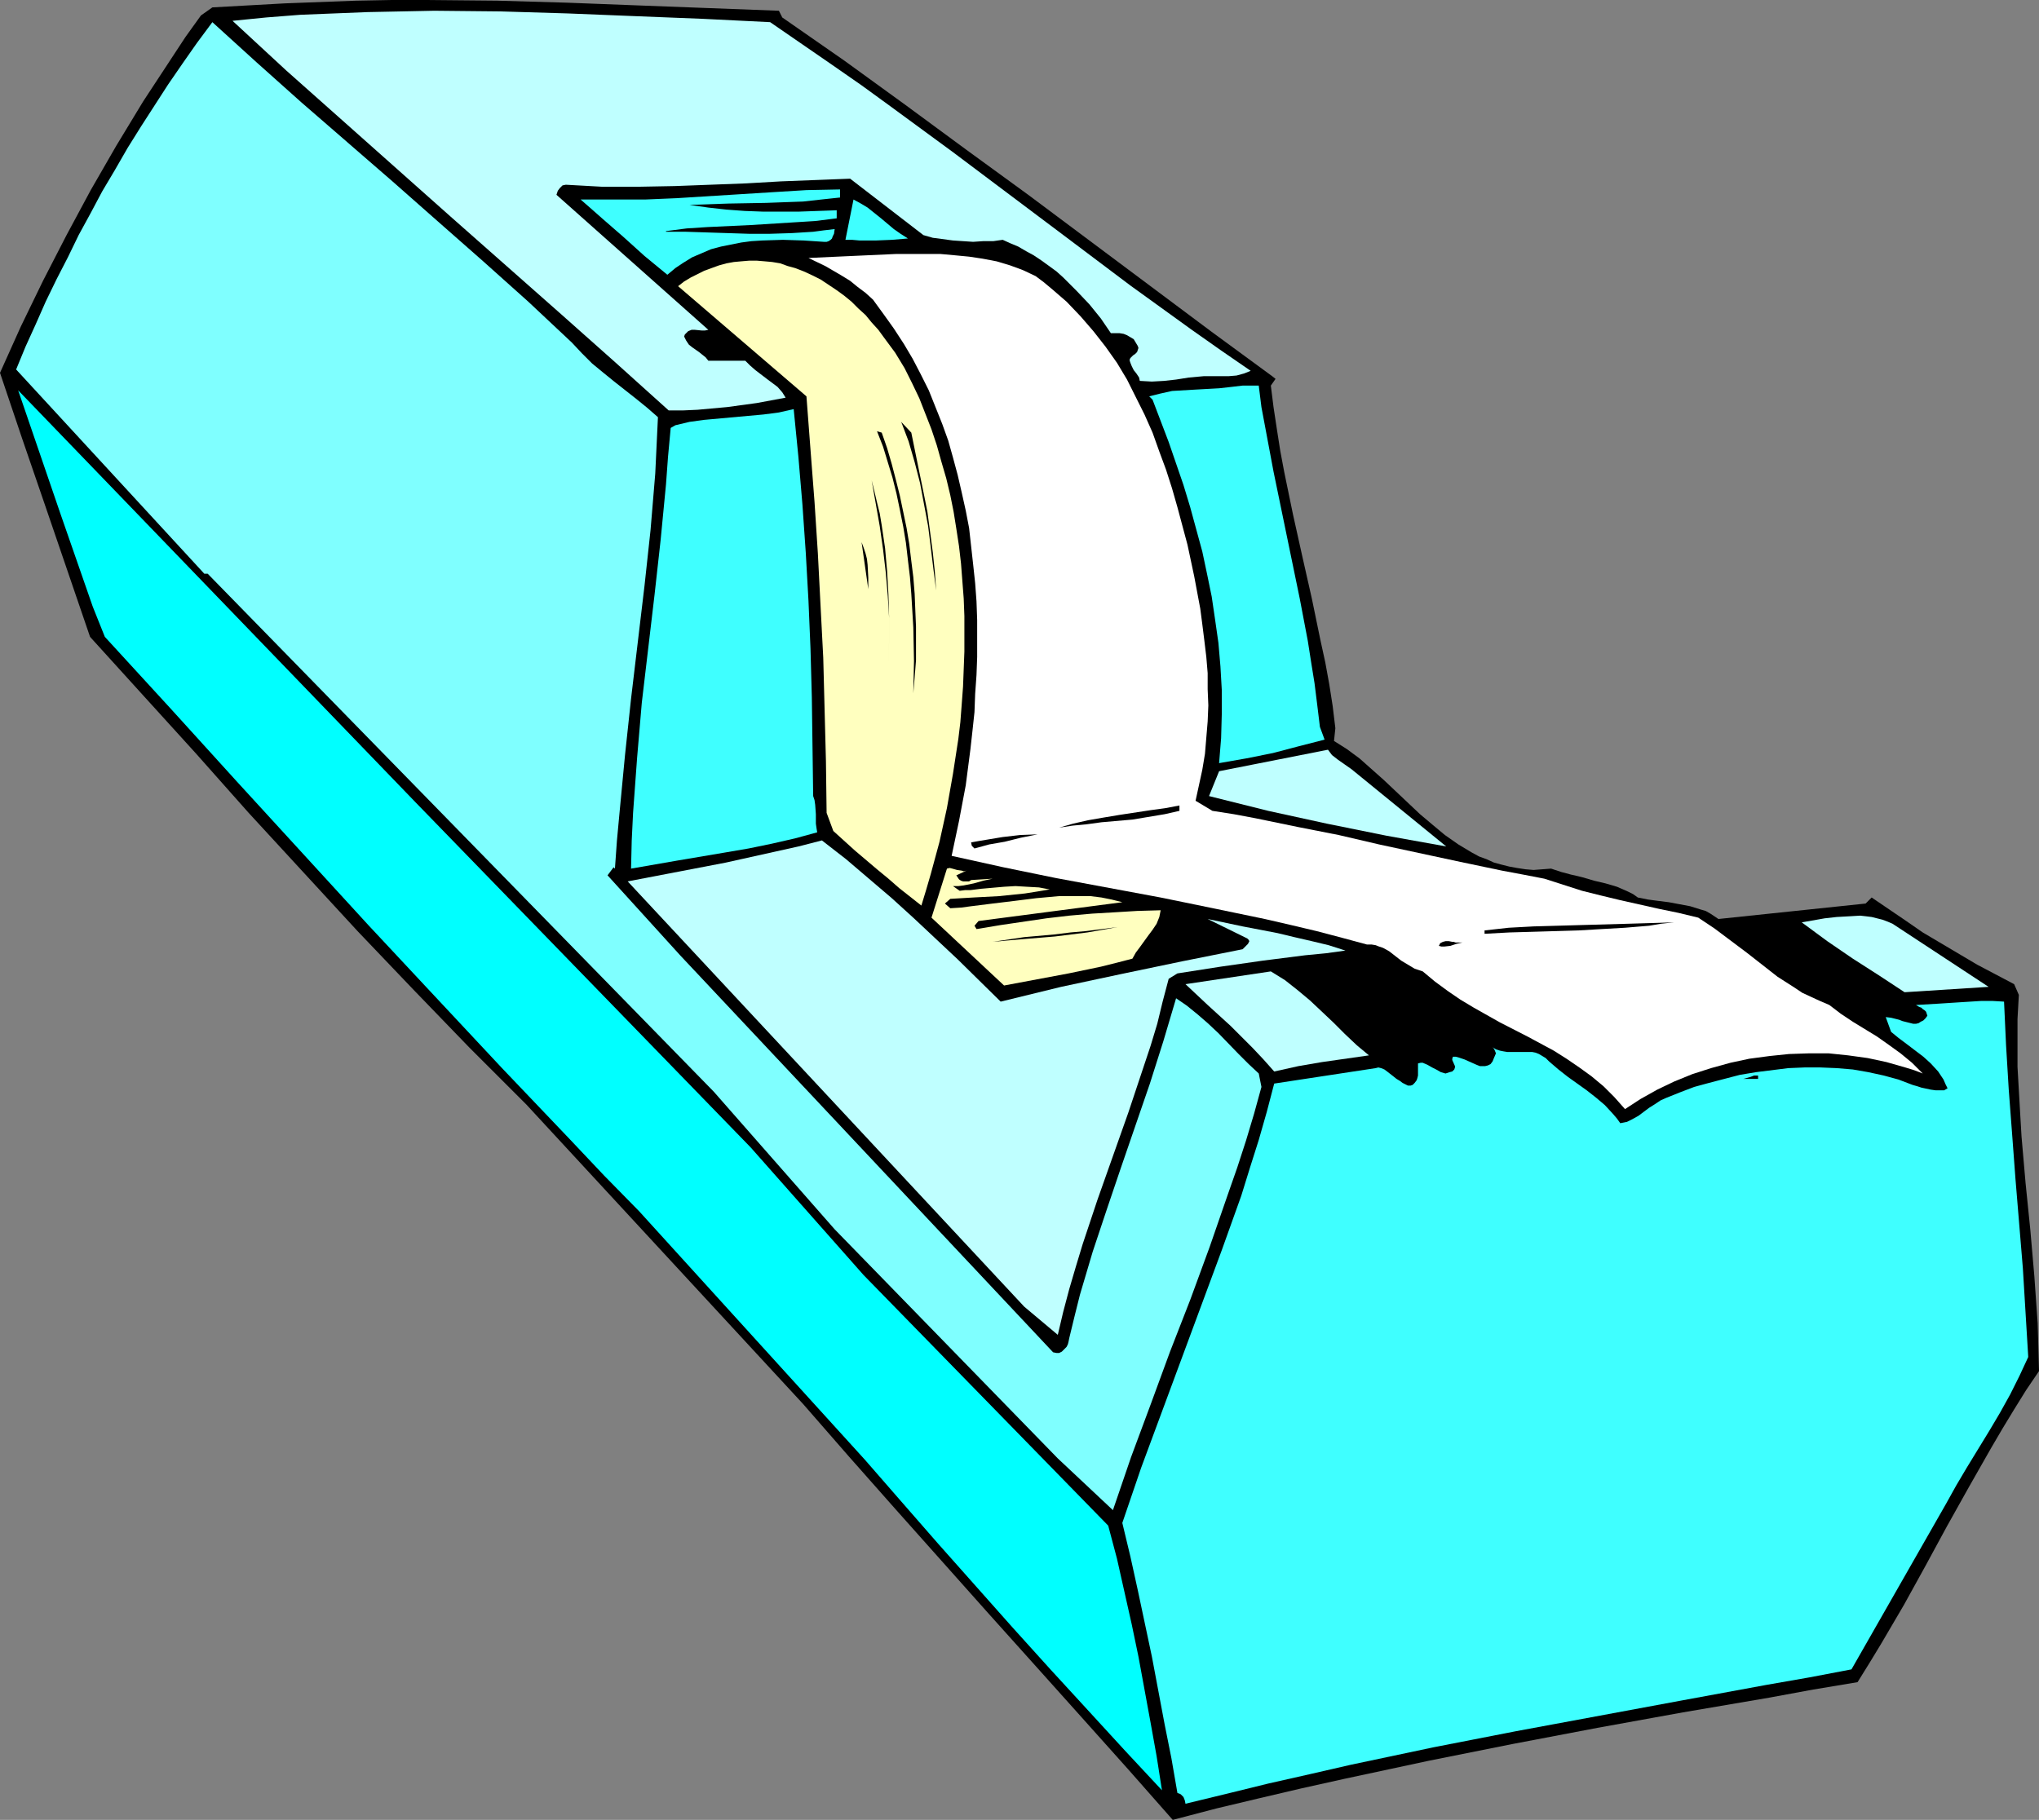 <?xml version="1.0" encoding="UTF-8" standalone="no"?>
<svg
   version="1.0"
   width="129.724mm"
   height="115.809mm"
   id="svg27"
   sodipodi:docname="Tape Dispenser 08.wmf"
   xmlns:inkscape="http://www.inkscape.org/namespaces/inkscape"
   xmlns:sodipodi="http://sodipodi.sourceforge.net/DTD/sodipodi-0.dtd"
   xmlns="http://www.w3.org/2000/svg"
   xmlns:svg="http://www.w3.org/2000/svg">
  <rect width="100%" height="100%" fill="#808080" stroke="none"/>
  <sodipodi:namedview
     id="namedview27"
     pagecolor="#ffffff"
     bordercolor="#000000"
     borderopacity="0.25"
     inkscape:showpageshadow="2"
     inkscape:pageopacity="0.0"
     inkscape:pagecheckerboard="0"
     inkscape:deskcolor="#d1d1d1"
     inkscape:document-units="mm" />
  <defs
     id="defs1">
    <pattern
       id="WMFhbasepattern"
       patternUnits="userSpaceOnUse"
       width="6"
       height="6"
       x="0"
       y="0" />
  </defs>
  <path
     style="fill:#000000;fill-opacity:1;fill-rule:evenodd;stroke:none"
     d="m 187.294,2.585 0.808,1.616 14.867,10.341 14.706,10.664 14.706,10.825 14.867,10.825 29.411,21.974 14.706,10.987 14.544,10.664 0.808,0.646 -1.131,1.616 0.646,5.17 0.808,5.332 0.808,5.17 0.97,5.17 2.101,10.179 2.262,10.179 2.262,10.018 2.101,10.179 1.131,5.17 0.97,5.332 0.808,5.17 0.646,5.332 -0.323,3.07 3.07,1.939 3.07,2.262 2.909,2.585 2.909,2.585 2.909,2.747 2.909,2.747 2.909,2.747 3.07,2.585 2.909,2.424 3.232,2.262 3.232,1.939 1.778,0.969 1.778,0.646 1.778,0.808 1.778,0.485 1.939,0.485 1.778,0.323 2.101,0.323 1.939,0.162 2.101,-0.162 2.101,-0.162 2.424,0.808 2.424,0.646 1.454,0.323 1.293,0.323 2.747,0.808 2.747,0.646 2.747,0.808 2.586,1.131 1.293,0.646 1.131,0.808 2.424,0.485 2.424,0.323 2.586,0.323 2.586,0.485 2.586,0.485 2.586,0.808 1.131,0.323 1.131,0.646 0.97,0.646 0.97,0.646 35.39,-3.716 1.454,-1.454 4.04,2.747 4.04,2.747 4.202,2.908 4.363,2.585 4.363,2.585 4.363,2.585 8.888,4.686 1.131,2.585 -0.323,5.817 v 5.655 5.817 l 0.323,5.655 0.323,5.655 0.323,5.494 0.97,11.149 1.131,11.149 0.97,11.149 0.808,11.472 0.162,5.655 0.162,5.817 -3.07,4.524 -2.909,4.686 -2.747,4.524 -2.747,4.686 -5.333,9.371 -5.333,9.533 -5.171,9.533 -5.171,9.371 -5.494,9.371 -2.747,4.524 -2.909,4.686 -10.666,1.777 -10.504,1.939 -20.846,3.555 -20.523,3.716 -20.362,3.878 -20.2,4.039 -20.362,4.362 -10.181,2.262 -10.342,2.424 -10.181,2.424 -10.504,2.747 -10.827,-12.28 -10.989,-12.28 -11.15,-12.441 -11.312,-12.603 -22.462,-25.205 -11.15,-12.603 -10.989,-12.603 -66.579,-72.062 -6.787,-6.786 -6.949,-6.948 L 99.384,237.998 85.971,223.941 72.882,209.723 59.792,195.504 47.026,181.124 34.259,167.067 27.957,160.119 21.654,153.172 10.827,121.503 5.333,105.508 0,89.673 5.01,78.525 10.342,67.538 l 5.656,-10.987 5.818,-10.825 6.141,-10.664 3.232,-5.332 3.232,-5.332 3.394,-5.17 3.394,-5.17 L 44.602,8.887 48.318,3.716 51.066,1.777 59.792,1.293 68.518,0.808 77.083,0.485 85.648,0.162 94.213,0 h 8.403 l 16.968,0.162 16.806,0.485 16.806,0.646 16.968,0.646 z"
     id="path1" />
  <path
     style="fill:#bfffff;fill-opacity:1;fill-rule:evenodd;stroke:none"
     d="m 185.193,5.332 7.272,5.009 7.272,5.009 7.434,5.17 7.11,5.17 14.544,10.664 28.603,21.489 14.382,10.825 14.544,10.502 7.11,5.009 7.272,5.009 -0.808,0.323 -0.808,0.323 -1.778,0.485 -1.939,0.162 h -1.939 -4.04 l -1.778,0.162 -1.778,0.162 -3.07,0.485 -2.909,0.323 -2.909,0.162 -2.909,-0.162 -0.162,-0.808 -0.646,-0.969 -0.646,-0.808 -0.485,-0.969 -0.323,-0.808 -0.162,-0.485 v -0.323 l 0.162,-0.323 0.323,-0.323 0.323,-0.323 0.485,-0.323 0.485,-0.485 0.162,-0.485 0.162,-0.485 -0.162,-0.485 -0.485,-0.808 -0.485,-0.808 -0.808,-0.485 -0.808,-0.485 -0.808,-0.323 -0.97,-0.162 h -0.97 -1.131 l -2.424,-3.555 -2.747,-3.393 -3.07,-3.231 -3.232,-3.231 -1.616,-1.454 -3.555,-2.585 -1.939,-1.293 -1.778,-0.969 -1.939,-1.131 -1.939,-0.808 -1.778,-0.808 -2.262,0.323 h -2.424 l -2.424,0.162 -2.424,-0.162 -2.424,-0.162 -2.424,-0.323 -2.424,-0.323 -2.262,-0.646 -17.614,-13.572 -8.242,0.323 -8.403,0.323 -8.403,0.485 -8.565,0.323 -8.565,0.323 -8.726,0.162 h -8.726 l -8.726,-0.485 -0.808,0.162 -0.646,0.646 -0.485,0.646 -0.323,0.969 36.522,32.476 -0.808,0.162 h -0.808 l -1.616,-0.162 h -0.808 l -0.808,0.323 -0.162,0.162 -0.323,0.323 -0.323,0.323 -0.162,0.485 0.485,0.969 0.646,0.969 0.808,0.646 1.616,1.131 0.808,0.646 0.808,0.646 0.646,0.808 h 8.888 l 1.131,1.131 1.293,1.131 2.747,2.1 1.293,0.969 1.293,0.969 1.131,1.293 0.808,1.293 -6.949,1.293 -7.11,0.969 -3.555,0.323 -3.555,0.323 -3.555,0.162 h -3.394 L 147.702,86.927 134.613,75.293 108.272,52.027 81.931,28.599 68.842,16.965 55.914,5.009 63.994,4.201 72.235,3.555 80.315,3.231 88.395,2.908 l 8.08,-0.162 7.918,-0.162 15.998,0.162 16.16,0.485 15.998,0.646 16.322,0.646 z"
     id="path2" />
  <path
     style="fill:#7fffff;fill-opacity:1;fill-rule:evenodd;stroke:none"
     d="m 137.521,82.403 2.424,2.585 2.424,2.424 2.747,2.262 2.586,2.1 5.333,4.201 2.586,2.1 2.586,2.262 -0.323,6.786 -0.323,6.786 -1.131,13.572 -1.454,13.411 -3.232,27.144 -1.454,13.572 -1.293,13.572 -0.646,6.948 -0.485,6.786 -0.323,-0.323 -1.454,1.939 17.453,19.227 89.688,95.49 0.808,0.162 h 0.646 l 0.646,-0.323 0.485,-0.485 0.646,-0.646 0.323,-0.646 0.162,-0.646 0.162,-0.808 1.293,-5.332 1.293,-5.17 3.07,-10.341 3.394,-10.179 3.394,-10.018 6.949,-20.197 3.232,-10.179 3.07,-10.341 2.586,1.777 2.586,2.1 2.424,2.1 2.586,2.424 4.848,5.009 2.424,2.424 2.424,2.262 0.646,3.231 -1.778,6.463 -1.939,6.463 -2.101,6.463 -2.262,6.463 -4.363,12.603 -4.686,12.764 -4.848,12.441 -4.686,12.764 -4.686,12.603 -4.363,12.764 -13.251,-12.441 -53.651,-55.097 -29.088,-33.123 L 49.934,137.984 H 49.126 L 3.878,88.865 6.141,83.372 l 2.424,-5.332 2.424,-5.494 2.586,-5.332 2.747,-5.332 2.586,-5.332 2.909,-5.332 2.747,-5.17 3.07,-5.17 3.07,-5.332 3.232,-5.17 3.232,-5.009 3.232,-5.009 3.555,-5.17 3.394,-4.847 3.717,-5.009 10.666,9.694 10.666,9.533 21.978,19.066 10.989,9.694 10.827,9.533 10.827,9.694 z"
     id="path3" />
  <path
     style="fill:#3fffff;fill-opacity:1;fill-rule:evenodd;stroke:none"
     d="m 202,47.503 -4.525,0.485 -4.363,0.485 -4.525,0.162 -4.363,0.162 -9.05,0.162 -4.686,0.162 -4.686,0.162 4.525,0.646 4.363,0.485 4.363,0.323 4.363,0.162 h 4.363 4.363 l 4.525,-0.162 4.525,-0.162 v 1.939 l -5.171,0.646 -5.171,0.323 -10.342,0.646 -10.342,0.485 -5.01,0.323 -5.01,0.646 v 0.162 h 4.848 l 5.01,0.162 10.019,0.323 h 5.171 l 5.171,-0.162 5.171,-0.323 2.424,-0.323 2.747,-0.323 -0.162,1.131 -0.323,0.646 -0.162,0.485 -0.323,0.323 -0.485,0.323 -0.485,0.162 h -0.646 l -4.848,-0.323 -5.01,-0.162 -5.01,0.162 -2.586,0.162 -2.424,0.323 -2.424,0.485 -2.424,0.485 -2.424,0.646 -2.262,0.969 -2.262,0.969 -2.101,1.293 -1.939,1.293 -1.939,1.616 -2.747,-2.262 -2.747,-2.262 -5.01,-4.524 -5.01,-4.362 -2.747,-2.424 -2.586,-2.262 h 7.757 7.757 l 7.595,-0.323 15.514,-0.969 7.757,-0.485 7.918,-0.485 8.08,-0.162 z"
     id="path4" />
  <path
     style="fill:#3fffff;fill-opacity:1;fill-rule:evenodd;stroke:none"
     d="m 218.321,57.359 -1.939,0.162 -1.939,0.162 -3.878,0.162 h -3.878 l -1.778,-0.162 h -1.616 l 1.939,-9.694 1.778,0.969 1.616,0.969 3.232,2.585 3.07,2.585 1.616,1.131 z"
     id="path5" />
  <path
     style="fill:#ffffff;fill-opacity:1;fill-rule:evenodd;stroke:none"
     d="m 249.025,66.407 1.939,1.454 1.939,1.616 3.555,3.07 3.394,3.555 3.07,3.555 2.909,3.716 2.747,3.878 2.424,4.039 2.101,4.201 2.101,4.201 1.939,4.362 1.616,4.524 1.616,4.362 1.454,4.524 1.293,4.524 2.424,9.048 1.616,7.594 1.454,7.756 0.485,3.716 0.485,3.878 0.485,4.039 0.323,3.878 v 3.878 l 0.162,3.878 -0.162,3.878 -0.323,3.878 -0.323,3.878 -0.646,3.878 -0.808,3.716 -0.808,3.716 4.04,2.424 5.171,0.808 5.171,0.969 10.181,2.1 9.858,1.939 9.696,2.262 19.554,4.201 10.019,2.1 5.171,0.969 5.01,0.969 4.525,1.454 4.525,1.454 4.525,1.131 4.686,1.131 9.373,2.1 4.686,0.969 4.686,1.131 1.939,1.293 1.939,1.293 3.878,2.908 3.878,2.908 3.717,2.908 3.717,2.908 4.04,2.585 1.939,1.293 2.101,0.969 2.101,0.969 2.262,0.969 2.747,2.1 2.909,1.939 2.909,1.777 2.909,1.777 2.747,1.939 2.909,2.1 2.747,2.262 1.293,1.293 1.293,1.293 -2.101,-0.808 -2.101,-0.646 -4.525,-1.293 -4.525,-0.969 -4.686,-0.646 -4.686,-0.485 h -4.686 l -4.848,0.162 -4.686,0.485 -4.848,0.646 -4.525,0.969 -4.686,1.293 -4.525,1.454 -4.363,1.777 -4.04,1.939 -4.04,2.262 -3.717,2.424 -2.586,-2.908 -2.586,-2.585 -2.909,-2.424 -2.909,-2.1 -3.07,-2.1 -3.07,-1.939 -6.302,-3.393 -6.626,-3.393 -6.302,-3.555 -3.232,-1.939 -3.07,-2.1 -3.07,-2.262 -2.909,-2.424 -0.97,-0.323 -0.97,-0.323 -1.616,-0.969 -1.616,-0.969 -1.454,-1.131 -1.454,-1.131 -1.454,-0.808 -0.97,-0.323 -0.808,-0.323 -0.97,-0.162 h -1.131 l -5.979,-1.616 -6.141,-1.616 -6.141,-1.454 -6.302,-1.454 -12.443,-2.585 -12.605,-2.585 -25.21,-4.686 -12.605,-2.585 -12.443,-2.747 1.778,-8.402 1.616,-8.563 1.131,-8.725 0.485,-4.362 0.485,-4.524 0.162,-4.362 0.323,-4.524 0.162,-4.362 v -4.524 -4.362 l -0.162,-4.524 -0.323,-4.362 -0.485,-4.524 -0.485,-4.362 -0.485,-4.362 -0.808,-4.201 -0.97,-4.362 -0.97,-4.201 -1.131,-4.201 -1.131,-4.039 -1.454,-4.039 -1.616,-4.039 -1.616,-4.039 -1.939,-3.878 -1.939,-3.716 -2.101,-3.555 -2.424,-3.716 -2.424,-3.393 -2.586,-3.555 -1.778,-1.616 -1.939,-1.454 -1.778,-1.454 -2.101,-1.293 -1.939,-1.131 -1.939,-1.131 -4.04,-1.939 6.949,-0.323 7.11,-0.323 7.11,-0.323 h 7.11 3.394 l 3.555,0.323 3.394,0.323 3.232,0.485 3.394,0.646 3.232,0.969 3.07,1.131 z"
     id="path6" />
  <path
     style="fill:#ffffbf;fill-opacity:1;fill-rule:evenodd;stroke:none"
     d="m 217.513,88.542 1.778,3.555 1.778,3.716 1.454,3.716 1.454,3.716 1.293,3.878 1.131,4.039 1.131,3.878 0.97,4.039 0.808,4.039 0.646,4.039 0.646,4.201 0.485,4.201 0.323,4.201 0.323,4.201 0.162,4.201 v 4.201 4.362 l -0.162,4.201 -0.162,4.201 -0.323,4.362 -0.323,4.201 -0.485,4.039 -1.293,8.402 -1.454,8.24 -1.778,8.079 -2.101,7.756 -1.131,3.878 -1.131,3.716 -5.333,-4.201 -2.586,-2.262 -2.747,-2.262 -5.333,-4.524 -5.171,-4.686 -1.616,-4.362 -0.162,-12.441 -0.323,-12.441 -0.323,-12.441 -0.646,-12.441 -0.646,-12.603 -0.808,-12.441 -0.97,-12.603 -0.97,-12.764 -30.866,-26.498 1.454,-1.131 1.616,-0.969 1.616,-0.808 1.616,-0.808 1.778,-0.646 1.778,-0.646 1.778,-0.485 1.778,-0.323 1.778,-0.162 1.939,-0.162 h 1.778 l 1.939,0.162 1.778,0.162 1.939,0.323 1.778,0.646 1.778,0.485 2.101,0.808 2.101,0.969 1.939,0.969 1.939,1.293 1.939,1.293 1.778,1.293 1.778,1.454 1.616,1.616 1.778,1.616 1.454,1.777 1.616,1.777 1.293,1.777 2.747,3.716 z"
     id="path7" />
  <path
     style="fill:#3fffff;fill-opacity:1;fill-rule:evenodd;stroke:none"
     d="m 302.676,92.743 0.646,5.17 0.97,5.17 1.939,10.341 2.101,10.179 4.202,20.358 1.939,10.179 0.808,5.17 0.808,5.009 0.646,5.17 0.646,5.332 1.131,3.07 -6.302,1.616 -6.141,1.616 -6.464,1.293 -6.464,1.131 0.485,-5.978 0.162,-5.817 v -5.817 l -0.323,-5.655 -0.485,-5.655 -0.808,-5.655 -0.808,-5.494 -1.131,-5.494 -1.131,-5.332 -1.454,-5.332 -1.454,-5.332 -1.616,-5.332 -1.778,-5.17 -1.778,-5.17 -3.878,-10.179 -0.808,-0.808 2.586,-0.646 2.909,-0.646 2.747,-0.162 2.747,-0.162 5.818,-0.323 2.909,-0.323 2.747,-0.323 z"
     id="path8" />
  <path
     style="fill:#00ffff;fill-opacity:1;fill-rule:evenodd;stroke:none"
     d="m 180.507,275.968 27.149,30.699 58.822,60.267 2.101,7.917 1.778,7.917 1.778,7.917 1.616,7.756 1.454,7.917 1.454,7.917 1.454,8.079 1.293,8.24 -8.888,-9.533 -8.888,-9.694 -9.05,-9.856 -9.05,-10.018 -17.938,-20.197 -8.888,-10.179 -8.726,-10.018 -54.298,-59.782 -8.403,-8.563 -8.242,-8.725 -16.322,-17.127 L 104.555,239.614 88.557,222.487 57.045,188.072 41.208,170.622 25.21,153.172 22.301,145.901 19.715,138.469 14.544,123.604 4.363,93.874 100.03,193.08 Z"
     id="path9" />
  <path
     style="fill:#3fffff;fill-opacity:1;fill-rule:evenodd;stroke:none"
     d="m 190.849,98.398 1.131,11.472 0.97,11.472 0.808,11.633 0.646,11.472 0.485,11.472 0.323,11.795 0.162,11.795 0.162,11.956 0.323,0.969 0.162,1.131 0.162,2.262 v 2.262 l 0.162,1.131 0.162,0.969 -5.333,1.454 -5.656,1.293 -5.494,1.131 -5.656,0.969 -11.474,1.939 -11.15,1.939 0.162,-6.786 0.323,-6.625 0.485,-6.625 0.485,-6.625 1.131,-13.249 3.07,-26.013 1.454,-13.087 1.293,-13.411 0.485,-6.625 0.646,-6.948 1.131,-0.646 3.394,-0.808 3.555,-0.485 7.11,-0.646 7.11,-0.646 3.717,-0.485 z"
     id="path10" />
  <path
     style="fill:#000000;fill-opacity:1;fill-rule:evenodd;stroke:none"
     d="m 219.129,104.053 1.939,9.533 0.97,4.686 0.97,4.847 0.646,4.847 0.646,4.847 0.485,4.686 0.323,4.524 -0.646,-5.009 -0.646,-5.332 -0.646,-5.17 -0.97,-5.17 -0.97,-5.17 -1.293,-5.009 -1.454,-5.009 -1.778,-4.686 z"
     id="path11" />
  <path
     style="fill:#000000;fill-opacity:1;fill-rule:evenodd;stroke:none"
     d="m 212.019,104.053 1.293,3.716 1.131,3.878 0.97,3.716 0.97,3.878 0.808,3.878 0.808,3.878 0.646,3.878 0.485,4.039 0.485,3.878 0.323,4.039 0.162,4.039 0.162,3.878 v 4.039 4.039 l -0.323,4.039 -0.323,3.878 0.162,-7.756 -0.162,-8.079 -0.485,-8.079 -0.323,-4.039 -0.485,-4.039 -0.485,-4.201 -0.646,-3.878 -0.808,-4.039 -0.808,-3.878 -0.97,-3.878 -1.131,-3.716 -1.131,-3.716 -1.454,-3.716 z"
     id="path12" />
  <path
     style="fill:#000000;fill-opacity:1;fill-rule:evenodd;stroke:none"
     d="m 213.635,159.15 0.162,-5.17 v -5.332 l -0.323,-5.332 -0.485,-5.655 -0.646,-5.494 -0.808,-5.655 -0.97,-5.494 -0.97,-5.494 0.646,2.585 0.646,2.747 0.646,2.585 0.485,2.908 0.808,5.494 0.485,5.494 0.323,5.655 0.162,5.494 v 5.494 z"
     id="path13" />
  <path
     style="fill:#000000;fill-opacity:1;fill-rule:evenodd;stroke:none"
     d="m 208.787,141.7 -1.616,-11.31 0.485,1.293 0.485,1.454 0.323,1.293 0.162,1.454 0.162,3.07 z"
     id="path14" />
  <path
     style="fill:#000000;fill-opacity:1;fill-rule:evenodd;stroke:none"
     d="m 225.109,143.154 0.808,2.424 z"
     id="path15" />
  <path
     style="fill:#bfffff;fill-opacity:1;fill-rule:evenodd;stroke:none"
     d="m 324.977,185.002 22.786,18.581 -14.382,-2.585 -14.382,-2.908 -14.059,-3.07 -7.11,-1.777 -7.11,-1.777 v 0 l 2.424,-5.978 26.179,-5.17 0.485,0.646 0.485,0.646 1.454,1.131 1.616,1.131 z"
     id="path16" />
  <path
     style="fill:#000000;fill-opacity:1;fill-rule:evenodd;stroke:none"
     d="m 283.608,195.019 -3.555,0.808 -3.878,0.646 -3.878,0.646 -3.717,0.323 -3.717,0.323 -3.555,0.485 -3.394,0.323 -3.232,0.485 3.394,-0.969 3.555,-0.808 3.717,-0.646 3.878,-0.646 7.434,-1.131 3.555,-0.485 3.394,-0.646 z"
     id="path17" />
  <path
     style="fill:#000000;fill-opacity:1;fill-rule:evenodd;stroke:none"
     d="m 249.51,200.674 -4.04,0.808 -3.878,0.969 -3.717,0.646 -3.555,0.969 -0.323,-0.323 -0.323,-0.323 -0.162,-0.808 1.778,-0.323 1.939,-0.323 3.878,-0.646 4.202,-0.485 z"
     id="path18" />
  <path
     style="fill:#bfffff;fill-opacity:1;fill-rule:evenodd;stroke:none"
     d="m 240.622,240.906 14.544,-3.555 14.382,-3.07 14.706,-3.07 14.544,-2.908 0.646,-0.646 0.646,-0.646 0.162,-0.323 0.162,-0.323 -0.162,-0.323 -0.323,-0.323 -9.534,-4.686 8.403,1.777 8.403,1.616 4.04,0.969 4.202,0.969 4.04,0.969 4.04,1.293 -4.686,0.646 -5.01,0.485 -10.181,1.293 -10.181,1.454 -10.342,1.616 -2.101,1.293 -1.454,5.494 -1.293,5.332 -1.616,5.332 -1.778,5.332 -3.555,10.664 -3.717,10.502 -3.717,10.502 -3.555,10.664 -1.616,5.332 -1.616,5.494 -1.454,5.494 -1.293,5.494 -8.08,-6.786 -95.344,-102.276 23.594,-4.524 11.635,-2.585 5.818,-1.293 5.656,-1.454 5.818,4.524 5.494,4.686 5.494,4.686 5.333,4.847 10.504,9.856 z"
     id="path19" />
  <path
     style="fill:#ffffbf;fill-opacity:1;fill-rule:evenodd;stroke:none"
     d="m 232.381,209.399 -2.424,1.131 0.323,0.485 0.323,0.485 0.485,0.323 0.485,0.162 h 0.485 0.485 0.485 l 0.485,-0.323 5.171,-0.323 -2.262,0.485 -2.262,0.646 -2.424,0.485 -1.293,0.162 h -1.293 l 1.616,1.131 1.293,-0.162 h 1.293 l 2.586,-0.323 5.494,-0.485 2.747,-0.162 2.747,0.162 2.909,0.162 2.586,0.485 -2.909,0.485 -3.07,0.485 -6.302,0.646 -3.07,0.162 -3.07,0.162 -2.747,0.162 -2.747,0.162 -1.293,1.131 1.293,1.131 2.586,-0.162 2.424,-0.323 5.171,-0.646 5.333,-0.646 5.171,-0.646 5.333,-0.485 h 2.586 2.586 2.586 l 2.586,0.323 2.424,0.485 2.586,0.646 -34.582,4.524 -0.97,1.131 0.485,0.808 5.818,-0.969 5.494,-0.808 5.494,-0.808 5.494,-0.646 5.494,-0.485 5.494,-0.323 5.333,-0.323 5.656,-0.162 -0.323,1.616 -0.646,1.616 -0.97,1.454 -0.97,1.293 -2.101,2.908 -0.97,1.293 -0.808,1.454 -3.717,0.969 -3.878,0.969 -7.757,1.616 -7.757,1.454 -7.757,1.454 -17.453,-16.319 3.717,-11.795 0.646,-0.162 0.646,0.162 1.131,0.323 1.131,0.162 0.485,0.162 z"
     id="path20" />
  <path
     style="fill:#bfffff;fill-opacity:1;fill-rule:evenodd;stroke:none"
     d="m 478.174,237.352 -20.2,1.293 -6.141,-4.039 -6.302,-4.039 -6.141,-4.201 -6.141,-4.524 2.747,-0.485 2.747,-0.485 2.909,-0.323 2.909,-0.162 2.747,-0.162 1.454,0.162 1.293,0.162 1.293,0.323 1.293,0.323 1.293,0.485 1.131,0.485 z"
     id="path21" />
  <path
     style="fill:#000000;fill-opacity:1;fill-rule:evenodd;stroke:none"
     d="m 402.545,221.841 -3.07,0.323 -2.909,0.485 -5.818,0.485 -5.656,0.323 -5.494,0.323 -5.494,0.162 -5.494,0.162 -5.656,0.162 -5.979,0.323 v -0.808 l 5.818,-0.646 5.979,-0.323 5.818,-0.162 5.656,-0.162 11.474,-0.323 5.494,-0.162 z"
     id="path22" />
  <path
     style="fill:#000000;fill-opacity:1;fill-rule:evenodd;stroke:none"
     d="m 268.74,222.972 -3.555,0.646 -3.717,0.646 -7.757,0.969 -7.757,0.646 -3.717,0.323 -3.555,0.323 7.595,-1.131 7.272,-0.646 3.878,-0.485 3.717,-0.323 z"
     id="path23" />
  <path
     style="fill:#000000;fill-opacity:1;fill-rule:evenodd;stroke:none"
     d="m 351.641,226.688 -1.454,0.323 -1.454,0.485 -1.454,0.162 h -0.646 l -0.646,-0.162 0.162,-0.323 0.162,-0.323 0.646,-0.323 0.646,-0.162 h 0.808 l 0.808,0.162 h 0.323 l 0.485,0.162 h 0.808 z"
     id="path24" />
  <path
     style="fill:#bfffff;fill-opacity:1;fill-rule:evenodd;stroke:none"
     d="m 329.179,253.832 -11.312,1.616 -5.656,0.969 -5.818,1.293 -2.586,-2.908 -2.586,-2.747 -5.333,-5.332 -5.494,-5.009 -5.333,-5.009 20.523,-3.07 3.394,2.1 3.07,2.424 2.909,2.424 2.747,2.585 2.909,2.747 2.747,2.747 2.909,2.747 z"
     id="path25" />
  <path
     style="fill:#3fffff;fill-opacity:1;fill-rule:evenodd;stroke:none"
     d="m 481.891,240.906 0.485,10.502 0.646,10.664 0.808,10.664 0.808,10.825 1.778,21.489 0.646,10.664 0.646,10.664 -2.101,4.524 -2.262,4.524 -2.424,4.362 -2.586,4.362 -5.333,8.725 -2.586,4.362 -2.424,4.362 -22.786,39.909 -10.181,1.939 -10.181,1.777 -20.2,3.716 -20.038,3.716 -20.038,3.716 -19.877,3.878 -19.877,4.201 -9.858,2.262 -10.019,2.262 -9.858,2.424 -10.019,2.424 -0.162,-0.808 -0.323,-0.808 -0.646,-0.646 -0.323,-0.162 -0.485,-0.162 -1.454,-8.402 -1.616,-8.079 -3.07,-16.319 -3.394,-15.996 -1.778,-8.079 -1.939,-8.079 2.262,-6.625 2.262,-6.625 4.848,-13.087 9.696,-26.175 4.848,-13.087 4.686,-13.087 2.101,-6.786 2.101,-6.625 1.939,-6.786 1.778,-6.786 24.402,-3.716 0.646,-0.162 0.646,0.162 0.808,0.323 0.646,0.485 1.454,1.131 0.808,0.646 0.808,0.485 0.646,0.485 0.646,0.323 0.646,0.323 h 0.646 l 0.485,-0.162 0.485,-0.485 0.485,-0.646 0.162,-0.485 0.162,-0.646 v -2.908 l 0.646,-0.162 h 0.485 l 1.131,0.485 1.131,0.646 0.97,0.485 1.131,0.646 1.131,0.323 0.485,-0.162 0.485,-0.162 0.646,-0.162 0.485,-0.485 0.162,-0.485 v -0.323 l -0.646,-1.454 v -0.323 l 0.162,-0.485 h 0.646 l 0.646,0.162 1.454,0.485 1.454,0.646 1.454,0.646 0.808,0.323 h 0.646 0.646 l 0.646,-0.162 0.646,-0.323 0.485,-0.646 0.323,-0.808 0.485,-1.131 -0.323,-0.808 -0.162,-0.323 -0.323,-0.323 0.808,0.485 0.97,0.323 0.808,0.162 0.97,0.162 h 1.778 0.808 2.586 0.808 l 0.808,0.162 0.808,0.323 0.808,0.485 0.808,0.485 0.808,0.808 2.262,1.939 2.262,1.777 2.262,1.616 2.262,1.616 2.262,1.777 2.101,1.777 1.939,2.1 0.97,1.131 0.808,1.131 1.616,-0.323 1.293,-0.646 1.454,-0.808 1.293,-0.969 1.293,-0.969 1.293,-0.808 1.454,-0.969 1.454,-0.646 3.232,-1.293 3.394,-1.293 3.555,-0.969 3.717,-0.969 3.717,-0.969 3.878,-0.646 3.878,-0.485 3.878,-0.485 3.878,-0.162 h 3.878 l 3.878,0.162 3.878,0.323 3.717,0.646 3.717,0.808 3.555,0.969 3.394,1.293 1.131,0.323 0.97,0.323 2.262,0.485 1.131,0.162 h 1.131 0.97 l 0.808,-0.485 -0.485,-0.969 -0.485,-1.131 -0.646,-0.969 -0.646,-0.969 -1.778,-1.939 -1.778,-1.616 -4.04,-3.07 -1.939,-1.454 -1.778,-1.454 -1.293,-3.555 1.293,0.162 1.293,0.323 0.646,0.162 0.808,0.323 1.293,0.323 1.293,0.323 h 0.646 l 0.646,-0.162 0.485,-0.323 0.646,-0.323 0.485,-0.485 0.485,-0.646 -0.162,-0.485 -0.162,-0.485 -0.323,-0.323 -0.485,-0.323 -0.323,-0.323 -0.485,-0.162 -0.808,-0.485 2.747,-0.162 2.747,-0.162 5.01,-0.323 5.171,-0.323 h 2.747 z"
     id="path26" />
  <path
     style="fill:#000000;fill-opacity:1;fill-rule:evenodd;stroke:none"
     d="m 422.745,259.487 h -3.555 l 1.778,-0.485 0.808,-0.323 h 0.97 z"
     id="path27" />
</svg>
